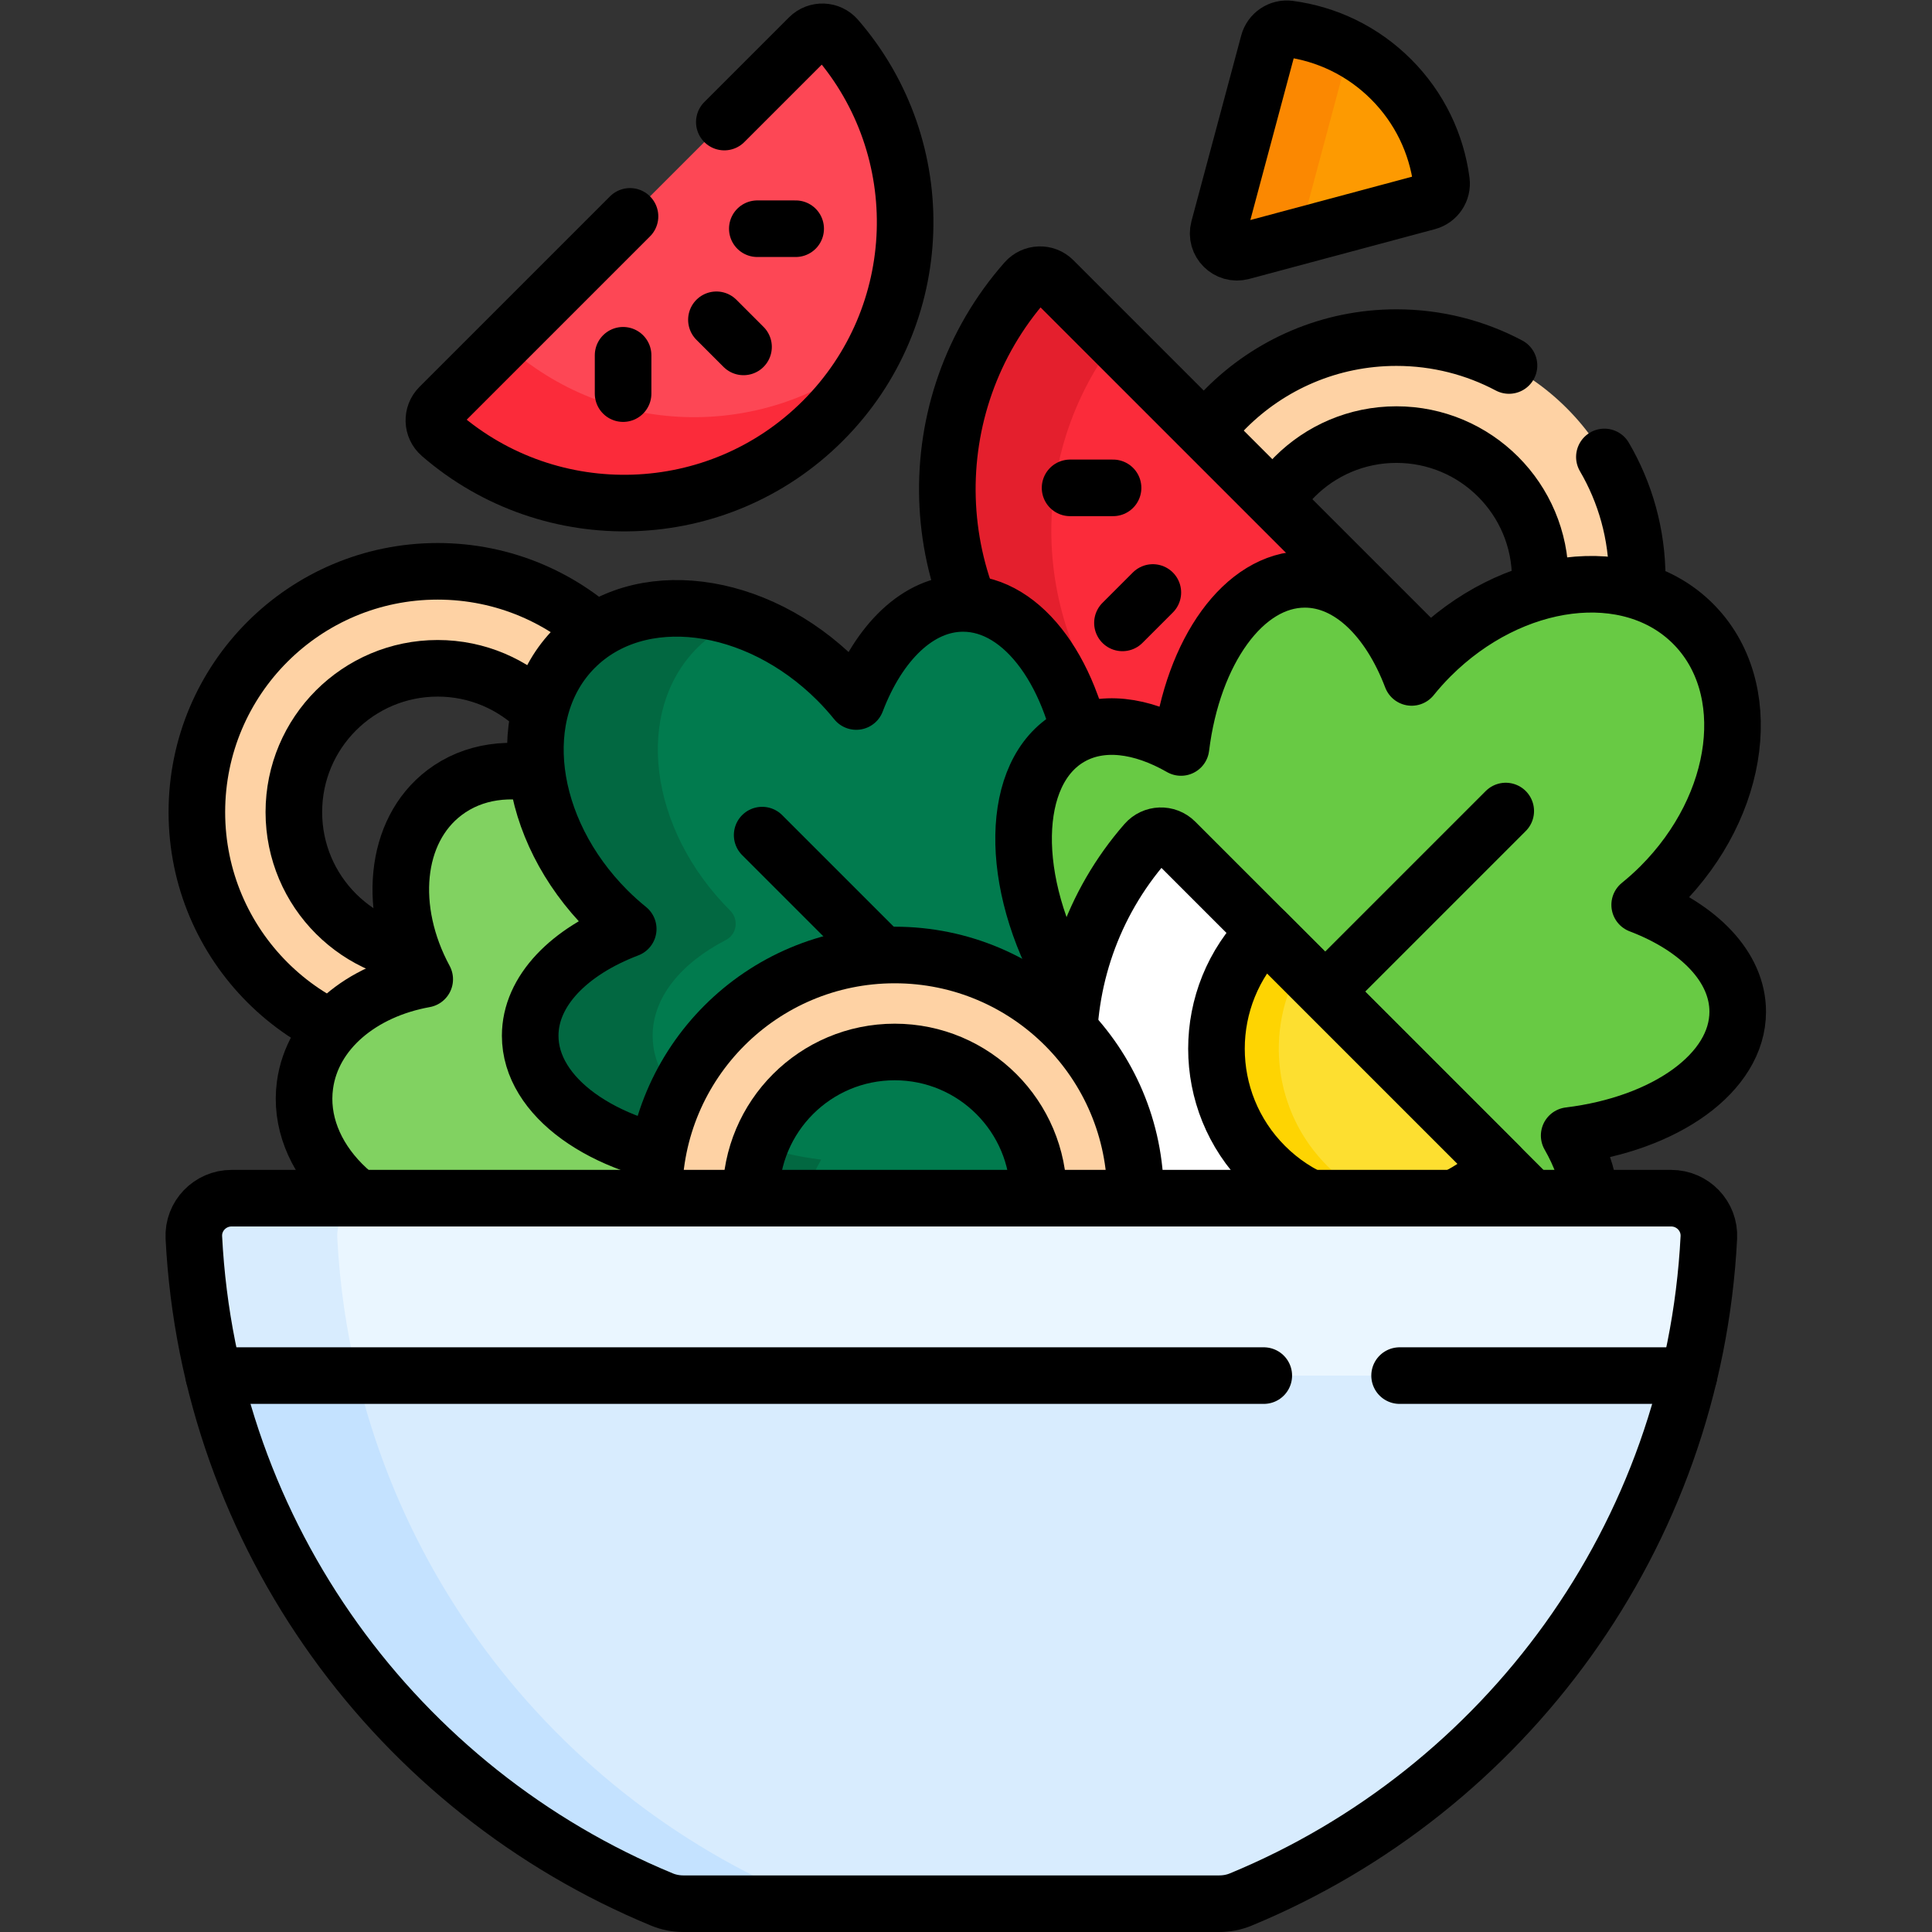 <svg xmlns="http://www.w3.org/2000/svg" xmlns:svg="http://www.w3.org/2000/svg" id="svg3942" xml:space="preserve" width="682.667" height="682.667" viewBox="0 0 682.667 682.667"><rect x="0" y="0" width="682.667" height="682.667" fill="#333333" stroke="none"/><defs id="defs3946"><clipPath id="clipPath3956"><path d="M 0,512 H 512 V 0 H 0 Z" id="path3954"></path></clipPath></defs><g id="g3948" transform="matrix(1.333,0,0,-1.333,0,682.667)"><g id="g3950"><g id="g3952" clip-path="url(#clipPath3956)"><g id="g3958" transform="translate(370.158,320.688)"><path d="m 0,0 c -21.053,0 -38.119,17.066 -38.119,38.119 0,21.052 17.066,38.119 38.119,38.119 21.052,0 38.119,-17.067 38.119,-38.119 C 38.119,17.066 21.052,0 0,0 m 0,101.948 c -35.251,0 -63.829,-28.577 -63.829,-63.829 0,-35.252 28.578,-63.829 63.829,-63.829 35.251,0 63.829,28.577 63.829,63.829 0,35.252 -28.578,63.829 -63.829,63.829" style="fill:#fed2a4;fill-opacity:1;fill-rule:nonzero;stroke:none" id="path3960"></path></g><g id="g3962" transform="translate(370.158,320.688)"><path d="m 0,0 c -21.053,0 -38.119,17.066 -38.119,38.119 0,21.052 17.066,38.119 38.119,38.119 21.052,0 38.119,-17.067 38.119,-38.119 C 38.119,17.066 21.052,0 0,0 Z M 29.842,94.556 C 20.937,99.275 10.78,101.948 0,101.948 c -35.251,0 -63.829,-28.577 -63.829,-63.829 0,-35.252 28.578,-63.829 63.829,-63.829 35.251,0 63.829,28.577 63.829,63.829 0,11.741 -3.17,22.742 -8.702,32.193" style="fill:none;stroke:#000000;stroke-width:15;stroke-linecap:round;stroke-linejoin:round;stroke-miterlimit:10;stroke-dasharray:none;stroke-opacity:1" id="path3964"></path></g><g id="g3966" transform="translate(116.013,258.738)"><path d="m 0,0 c -21.053,0 -38.119,17.066 -38.119,38.119 0,21.052 17.066,38.119 38.119,38.119 21.052,0 38.119,-17.067 38.119,-38.119 C 38.119,17.066 21.052,0 0,0 m 0,101.948 c -35.252,0 -63.829,-28.577 -63.829,-63.829 0,-35.252 28.577,-63.828 63.829,-63.828 35.251,0 63.829,28.576 63.829,63.828 0,35.252 -28.578,63.829 -63.829,63.829" style="fill:#fed2a4;fill-opacity:1;fill-rule:nonzero;stroke:none" id="path3968"></path></g><g id="g3970" transform="translate(116.013,258.738)"><path d="m 0,0 c -21.053,0 -38.119,17.066 -38.119,38.119 0,21.052 17.066,38.119 38.119,38.119 21.052,0 38.119,-17.067 38.119,-38.119 C 38.119,17.066 21.052,0 0,0 Z m 0,101.948 c -35.252,0 -63.829,-28.577 -63.829,-63.829 0,-35.252 28.577,-63.828 63.829,-63.828 35.251,0 63.829,28.576 63.829,63.828 0,35.252 -28.578,63.829 -63.829,63.829 z" style="fill:none;stroke:#000000;stroke-width:15;stroke-linecap:round;stroke-linejoin:round;stroke-miterlimit:10;stroke-dasharray:none;stroke-opacity:1" id="path3972"></path></g><g id="g3974" transform="translate(275.569,323.438)"><path d="m 0,0 c 31.331,-31.33 81.366,-32.554 114.158,-3.672 2.179,1.919 2.315,5.268 0.262,7.321 L 3.65,114.419 c -2.053,2.054 -5.402,1.917 -7.322,-0.261 C -32.554,81.366 -31.33,31.33 0,0" style="fill:#fb2b3a;fill-opacity:1;fill-rule:nonzero;stroke:none" id="path3976"></path></g><g id="g3978" transform="translate(303.121,312.453)"><path d="m 0,0 c -29.791,29.791 -32.34,76.482 -7.69,109.192 l -16.212,16.212 c -2.053,2.053 -5.403,1.917 -7.322,-0.262 C -60.106,92.35 -58.882,42.314 -27.552,10.984 -15.512,-1.055 -0.708,-8.63 14.816,-11.778 9.556,-8.488 4.574,-4.575 0,0" style="fill:#e41f2d;fill-opacity:1;fill-rule:nonzero;stroke:none" id="path3980"></path></g><g id="g3982" transform="translate(275.569,323.438)"><path d="m 0,0 c 31.331,-31.33 81.366,-32.554 114.158,-3.672 2.179,1.919 2.315,5.268 0.262,7.321 L 3.65,114.419 c -2.053,2.054 -5.402,1.917 -7.322,-0.261 C -32.554,81.366 -31.33,31.33 0,0 Z" style="fill:none;stroke:#000000;stroke-width:15;stroke-linecap:round;stroke-linejoin:round;stroke-miterlimit:10;stroke-dasharray:none;stroke-opacity:1" id="path3984"></path></g><g id="g3986" transform="translate(297.534,347.014)"><path d="M 0,0 8.059,8.059" style="fill:none;stroke:#000000;stroke-width:15;stroke-linecap:round;stroke-linejoin:round;stroke-miterlimit:10;stroke-dasharray:none;stroke-opacity:1" id="path3988"></path></g><g id="g3990" transform="translate(283.653,382.806)"><path d="M 0,0 H 11.396" style="fill:none;stroke:#000000;stroke-width:15;stroke-linecap:round;stroke-linejoin:round;stroke-miterlimit:10;stroke-dasharray:none;stroke-opacity:1" id="path3992"></path></g><g id="g3994" transform="translate(332.659,331.521)"><path d="M 0,0 V 11.397" style="fill:none;stroke:#000000;stroke-width:15;stroke-linecap:round;stroke-linejoin:round;stroke-miterlimit:10;stroke-dasharray:none;stroke-opacity:1" id="path3996"></path></g><g id="g3998" transform="translate(218.122,400.581)"><path d="m 0,0 c 27.806,27.806 29.025,72.131 3.658,101.385 -1.903,2.194 -5.271,2.314 -7.324,0.261 l -97.98,-97.98 c -2.053,-2.053 -1.933,-5.421 0.26,-7.324 C -72.131,-29.025 -27.806,-27.806 0,0" style="fill:#fd4755;fill-opacity:1;fill-rule:nonzero;stroke:none" id="path4000"></path></g><g id="g4002" transform="translate(135.265,419.692)"><path d="M 0,0 C -0.641,0.555 -1.082,1.242 -1.367,1.978 L -18.79,-15.445 c -2.052,-2.053 -1.932,-5.421 0.261,-7.324 29.255,-25.367 73.58,-24.148 101.386,3.658 5.433,5.434 9.837,11.504 13.24,17.963 C 68.206,-24.195 27.463,-23.814 0,0" style="fill:#fb2b3a;fill-opacity:1;fill-rule:nonzero;stroke:none" id="path4004"></path></g><g id="g4006" transform="translate(167,454.772)"><path d="m 0,0 -50.524,-50.524 c -2.053,-2.054 -1.933,-5.422 0.26,-7.324 29.255,-25.367 73.58,-24.148 101.386,3.658 27.806,27.806 29.025,72.13 3.658,101.385 -1.903,2.194 -5.271,2.314 -7.324,0.261 L 25,25" style="fill:none;stroke:#000000;stroke-width:15;stroke-linecap:round;stroke-linejoin:round;stroke-miterlimit:10;stroke-dasharray:none;stroke-opacity:1" id="path4008"></path></g><g id="g4010" transform="translate(197.093,420.172)"><path d="M 0,0 -7.188,7.188" style="fill:none;stroke:#000000;stroke-width:15;stroke-linecap:round;stroke-linejoin:round;stroke-miterlimit:10;stroke-dasharray:none;stroke-opacity:1" id="path4012"></path></g><g id="g4014" transform="translate(165.168,407.791)"><path d="M 0,0 V 10.165" style="fill:none;stroke:#000000;stroke-width:15;stroke-linecap:round;stroke-linejoin:round;stroke-miterlimit:10;stroke-dasharray:none;stroke-opacity:1" id="path4016"></path></g><g id="g4018" transform="translate(210.912,451.502)"><path d="M 0,0 H -10.166" style="fill:none;stroke:#000000;stroke-width:15;stroke-linecap:round;stroke-linejoin:round;stroke-miterlimit:10;stroke-dasharray:none;stroke-opacity:1" id="path4020"></path></g><g id="g4022" transform="translate(192.607,244.73)"><path d="m 0,0 c -3.577,0 -7.066,-0.371 -10.436,-1.071 4.365,12.756 1.281,29.467 -9.312,43.404 -15.111,19.88 -39.759,26.574 -55.052,14.95 -13.406,-10.19 -15.171,-31.072 -5.224,-49.462 -16.815,-3.029 -29.789,-13.744 -31.736,-28.032 -2.594,-19.033 15.361,-37.197 40.104,-40.569 7.508,-1.024 14.773,-0.56 21.331,1.104 4.096,-24.097 25.061,-42.45 50.325,-42.45 28.201,0 51.063,22.862 51.063,51.063 C 51.063,-22.862 28.201,0 0,0" style="fill:#81d261;fill-opacity:1;fill-rule:nonzero;stroke:none" id="path4024"></path></g><g id="g4026" transform="translate(192.607,244.73)"><path d="m 0,0 c -3.577,0 -7.066,-0.371 -10.436,-1.071 4.365,12.756 1.281,29.467 -9.312,43.404 -15.111,19.88 -39.759,26.574 -55.052,14.95 -13.406,-10.19 -15.171,-31.072 -5.224,-49.462 -16.815,-3.029 -29.789,-13.744 -31.736,-28.032 -2.594,-19.033 15.361,-37.197 40.104,-40.569 7.508,-1.024 14.773,-0.56 21.331,1.104 4.096,-24.097 25.061,-42.45 50.325,-42.45 28.201,0 51.063,22.862 51.063,51.063 C 51.063,-22.862 28.201,0 0,0 Z" style="fill:none;stroke:#000000;stroke-width:15;stroke-linecap:round;stroke-linejoin:round;stroke-miterlimit:10;stroke-dasharray:none;stroke-opacity:1" id="path4028"></path></g><g id="g4030" transform="translate(182.47,175.299)"><path d="m 0,0 c -4.737,8.205 -3.328,18.891 2.748,29.436 -25.491,3.106 -44.677,16.627 -44.677,32.838 0,11.915 10.373,22.371 25.988,28.312 -1.885,1.531 -3.725,3.169 -5.495,4.939 -21.603,21.603 -25.476,52.756 -8.65,69.581 16.825,16.826 47.978,12.953 69.581,-8.65 1.796,-1.797 3.459,-3.664 5.008,-5.58 5.941,15.622 16.398,25.999 28.316,25.999 16.188,0 29.695,-19.131 32.826,-44.567 10.526,6.046 21.186,7.44 29.375,2.712 16.027,-9.254 16.518,-38.41 1.095,-65.123 C 126.025,52.421 111.625,40.324 98.384,36.636 94.696,23.396 82.599,8.995 65.123,-1.095 38.41,-16.518 9.253,-16.027 0,0" style="fill:#017b4e;fill-opacity:1;fill-rule:nonzero;stroke:none" id="path4032"></path></g><g id="g4034" transform="translate(214.929,175.299)"><path d="m 0,0 c -4.737,8.205 -3.328,18.891 2.748,29.436 -25.491,3.106 -44.677,16.627 -44.677,32.838 0,10.155 7.535,19.25 19.428,25.393 2.94,1.52 3.461,5.468 1.118,7.805 -0.017,0.018 -0.035,0.036 -0.053,0.053 -21.603,21.603 -25.476,52.756 -8.65,69.581 3.317,3.318 7.198,5.819 11.447,7.55 -16.327,5.52 -33.082,3.276 -43.907,-7.55 -16.826,-16.825 -12.953,-47.978 8.65,-69.581 1.771,-1.77 3.61,-3.408 5.495,-4.939 -15.614,-5.941 -25.988,-16.397 -25.988,-28.312 0,-16.211 19.186,-29.732 44.678,-32.838 C -35.787,18.891 -37.196,8.205 -32.459,0 -25.579,-11.918 -7.69,-15.237 12.013,-9.819 6.769,-7.777 2.599,-4.501 0,0" style="fill:#026841;fill-opacity:1;fill-rule:nonzero;stroke:none" id="path4036"></path></g><g id="g4038" transform="translate(182.47,175.299)"><path d="m 0,0 c -4.737,8.205 -3.328,18.891 2.748,29.436 -25.491,3.106 -44.677,16.627 -44.677,32.838 0,11.915 10.373,22.371 25.988,28.312 -1.885,1.531 -3.725,3.169 -5.495,4.939 -21.603,21.603 -25.476,52.756 -8.65,69.581 16.825,16.826 47.978,12.953 69.581,-8.65 1.796,-1.797 3.459,-3.664 5.008,-5.58 5.941,15.622 16.398,25.999 28.316,25.999 16.188,0 29.695,-19.131 32.826,-44.567 10.526,6.046 21.186,7.44 29.375,2.712 16.027,-9.254 16.518,-38.41 1.095,-65.123 C 126.025,52.421 111.625,40.324 98.384,36.636 94.696,23.396 82.599,8.995 65.123,-1.095 38.41,-16.518 9.253,-16.027 0,0 Z" style="fill:none;stroke:#000000;stroke-width:15;stroke-linecap:round;stroke-linejoin:round;stroke-miterlimit:10;stroke-dasharray:none;stroke-opacity:1" id="path4040"></path></g><g id="g4042" transform="translate(202.03,290.759)"><path d="M 0,0 98.542,-98.542" style="fill:none;stroke:#000000;stroke-width:15;stroke-linecap:round;stroke-linejoin:round;stroke-miterlimit:10;stroke-dasharray:none;stroke-opacity:1" id="path4044"></path></g><g id="g4046" transform="translate(418.698,181.682)"><path d="m 0,0 c 4.737,8.205 3.328,18.891 -2.748,29.436 25.491,3.106 44.678,16.627 44.678,32.838 0,11.915 -10.374,22.371 -25.989,28.312 1.886,1.531 3.725,3.169 5.495,4.939 21.603,21.603 25.476,52.756 8.651,69.581 -16.826,16.826 -47.978,12.953 -69.582,-8.65 -1.796,-1.797 -3.458,-3.664 -5.008,-5.58 -5.941,15.622 -16.398,26 -28.316,26 -16.188,0 -29.695,-19.132 -32.826,-44.568 -10.525,6.046 -21.186,7.44 -29.375,2.712 -16.027,-9.253 -16.518,-38.41 -1.095,-65.123 10.09,-17.476 24.49,-29.573 37.731,-33.261 3.688,-13.24 15.785,-27.641 33.261,-37.731 C -38.41,-16.518 -9.253,-16.027 0,0" style="fill:#68ca44;fill-opacity:1;fill-rule:nonzero;stroke:none" id="path4048"></path></g><g id="g4050" transform="translate(418.698,181.682)"><path d="m 0,0 c 4.737,8.205 3.328,18.891 -2.748,29.436 25.491,3.106 44.678,16.627 44.678,32.838 0,11.915 -10.374,22.371 -25.989,28.312 1.886,1.531 3.725,3.169 5.495,4.939 21.603,21.603 25.476,52.756 8.651,69.581 -16.826,16.826 -47.978,12.953 -69.582,-8.65 -1.796,-1.797 -3.458,-3.664 -5.008,-5.58 -5.941,15.622 -16.398,26 -28.316,26 -16.188,0 -29.695,-19.132 -32.826,-44.568 -10.525,6.046 -21.186,7.44 -29.375,2.712 -16.027,-9.253 -16.518,-38.41 -1.095,-65.123 10.09,-17.476 24.49,-29.573 37.731,-33.261 3.688,-13.24 15.785,-27.641 33.261,-37.731 C -38.41,-16.518 -9.253,-16.027 0,0 Z" style="fill:none;stroke:#000000;stroke-width:15;stroke-linecap:round;stroke-linejoin:round;stroke-miterlimit:10;stroke-dasharray:none;stroke-opacity:1" id="path4052"></path></g><g id="g4054" transform="translate(399.137,297.142)"><path d="M 0,0 -98.542,-98.542" style="fill:none;stroke:#000000;stroke-width:15;stroke-linecap:round;stroke-linejoin:round;stroke-miterlimit:10;stroke-dasharray:none;stroke-opacity:1" id="path4056"></path></g><g id="g4058" transform="translate(307.613,175.343)"><path d="m 0,0 c 31.112,-31.112 80.746,-32.415 113.409,-3.908 2.333,2.036 2.468,5.621 0.278,7.811 L 3.904,113.687 c -2.19,2.189 -5.776,2.055 -7.812,-0.279 C -32.415,80.745 -31.112,31.112 0,0" style="fill:#ffffff;fill-opacity:1;fill-rule:nonzero;stroke:none" id="path4060"></path></g><g id="g4062" transform="translate(307.613,175.343)"><path d="m 0,0 c 31.112,-31.112 80.746,-32.415 113.409,-3.908 2.333,2.036 2.468,5.621 0.278,7.811 L 3.904,113.687 c -2.19,2.189 -5.776,2.055 -7.812,-0.279 C -32.415,80.745 -31.112,31.112 0,0 Z" style="fill:none;stroke:#000000;stroke-width:15;stroke-linecap:round;stroke-linejoin:round;stroke-miterlimit:10;stroke-dasharray:none;stroke-opacity:1" id="path4064"></path></g><g id="g4066" transform="translate(335.331,203.061)"><path d="M 0,0 C 17.164,-17.164 44.991,-17.164 62.155,0 L 0,62.155 C -17.164,44.991 -17.164,17.164 0,0" style="fill:#fddf30;fill-opacity:1;fill-rule:nonzero;stroke:none" id="path4068"></path></g><g id="g4070" transform="translate(351.845,203.06)"><path d="m 0,0 c -14.303,14.304 -16.676,36.009 -7.14,52.78 l -9.375,9.375 C -33.678,44.992 -33.678,17.164 -16.515,0 -5.823,-10.692 9.007,-14.72 22.82,-12.091 14.459,-10.5 6.472,-6.471 0,0" style="fill:#fed402;fill-opacity:1;fill-rule:nonzero;stroke:none" id="path4072"></path></g><g id="g4074" transform="translate(335.331,203.061)"><path d="M 0,0 C 17.164,-17.164 44.991,-17.164 62.155,0 L 0,62.155 C -17.164,44.991 -17.164,17.164 0,0 Z" style="fill:none;stroke:#000000;stroke-width:15;stroke-linecap:round;stroke-linejoin:round;stroke-miterlimit:10;stroke-dasharray:none;stroke-opacity:1" id="path4076"></path></g><g id="g4078" transform="translate(237.168,157.034)"><path d="m 0,0 c -21.053,0 -38.119,17.066 -38.119,38.119 0,21.052 17.066,38.119 38.119,38.119 21.053,0 38.119,-17.067 38.119,-38.119 C 38.119,17.066 21.053,0 0,0 m 0,101.948 c -35.251,0 -63.829,-28.577 -63.829,-63.829 0,-35.252 28.578,-63.828 63.829,-63.828 35.251,0 63.829,28.576 63.829,63.828 0,35.252 -28.578,63.829 -63.829,63.829" style="fill:#fed2a4;fill-opacity:1;fill-rule:nonzero;stroke:none" id="path4080"></path></g><g id="g4082" transform="translate(237.168,157.034)"><path d="m 0,0 c -21.053,0 -38.119,17.066 -38.119,38.119 0,21.052 17.066,38.119 38.119,38.119 21.053,0 38.119,-17.067 38.119,-38.119 C 38.119,17.066 21.053,0 0,0 Z m 0,101.948 c -35.251,0 -63.829,-28.577 -63.829,-63.829 0,-35.252 28.578,-63.828 63.829,-63.828 35.251,0 63.829,28.576 63.829,63.828 0,35.252 -28.578,63.829 -63.829,63.829 z" style="fill:none;stroke:#000000;stroke-width:15;stroke-linecap:round;stroke-linejoin:round;stroke-miterlimit:10;stroke-dasharray:none;stroke-opacity:1" id="path4084"></path></g><g id="g4086" transform="translate(181.155,7.5)"><path d="m 0,0 h 142.051 c 1.937,0 3.863,0.36 5.654,1.1 69.96,28.885 120.059,96.106 124.115,175.488 0.291,5.684 -4.299,10.43 -9.991,10.43 h -381.607 c -5.691,0 -10.282,-4.746 -9.991,-10.43 C -125.712,97.206 -75.613,29.985 -5.653,1.1 -3.863,0.36 -1.937,0 0,0" style="fill:#d8ecfe;fill-opacity:1;fill-rule:nonzero;stroke:none" id="path4088"></path></g><g id="g4090" transform="translate(89.398,184.088)"><path d="m 0,0 c -0.291,5.684 4.299,10.43 9.991,10.43 h -38.012 c -5.691,0 -10.282,-4.746 -9.991,-10.43 4.056,-79.382 54.156,-146.603 124.116,-175.489 1.79,-0.739 3.716,-1.099 5.653,-1.099 h 38.012 c -1.937,0 -3.863,0.36 -5.653,1.099 C 54.156,-146.603 4.057,-79.382 0,0" style="fill:#c4e2ff;fill-opacity:1;fill-rule:nonzero;stroke:none" id="path4092"></path></g><g id="g4094" transform="translate(442.984,194.518)"><path d="m 0,0 h -381.607 c -5.691,0 -10.282,-4.746 -9.991,-10.43 0.64,-12.537 2.433,-24.771 5.267,-36.598 H 4.724 C 7.558,-35.201 9.351,-22.967 9.991,-10.43 10.282,-4.746 5.691,0 0,0" style="fill:#eaf6ff;fill-opacity:1;fill-rule:nonzero;stroke:none" id="path4096"></path></g><g id="g4098" transform="translate(51.386,184.088)"><path d="M 0,0 C 0.641,-12.538 2.433,-24.771 5.268,-36.599 H 43.28 C 40.445,-24.771 38.653,-12.538 38.012,0 c -0.29,5.684 4.3,10.43 9.991,10.43 H 9.991 C 4.3,10.43 -0.291,5.684 0,0" style="fill:#d8ecfe;fill-opacity:1;fill-rule:nonzero;stroke:none" id="path4100"></path></g><g id="g4102" transform="translate(371,147.49)"><path d="M 0,0 H 76.708" style="fill:none;stroke:#000000;stroke-width:15;stroke-linecap:round;stroke-linejoin:round;stroke-miterlimit:10;stroke-dasharray:none;stroke-opacity:1" id="path4104"></path></g><g id="g4106" transform="translate(56.653,147.49)"><path d="M 0,0 H 278.347" style="fill:none;stroke:#000000;stroke-width:15;stroke-linecap:round;stroke-linejoin:round;stroke-miterlimit:10;stroke-dasharray:none;stroke-opacity:1" id="path4108"></path></g><g id="g4110" transform="translate(181.155,7.5)"><path d="m 0,0 h 142.051 c 1.937,0 3.863,0.36 5.654,1.1 69.96,28.885 120.059,96.106 124.115,175.488 0.291,5.684 -4.299,10.43 -9.991,10.43 h -381.607 c -5.691,0 -10.282,-4.746 -9.991,-10.43 C -125.712,97.206 -75.613,29.985 -5.653,1.1 -3.863,0.36 -1.937,0 0,0 Z" style="fill:none;stroke:#000000;stroke-width:15;stroke-linecap:round;stroke-linejoin:round;stroke-miterlimit:10;stroke-dasharray:none;stroke-opacity:1" id="path4112"></path></g><g id="g4114" transform="translate(378.42,458.627)"><path d="m 0,0 c 2.42,0.649 4.001,2.991 3.671,5.475 -1.31,9.878 -5.755,19.419 -13.345,27.009 -7.591,7.59 -17.132,12.036 -27.01,13.346 -2.483,0.329 -4.825,-1.251 -5.474,-3.672 l -13.19,-49.224 c -0.996,-3.718 2.406,-7.12 6.123,-6.123 z" style="fill:#fd9a01;fill-opacity:1;fill-rule:nonzero;stroke:none" id="path4116"></path></g><g id="g4118" transform="translate(344.938,451.56)"><path d="m 0,0 12.792,47.743 c -5.036,2.701 -10.461,4.419 -15.993,5.153 -2.484,0.33 -4.825,-1.251 -5.474,-3.671 L -21.865,0 c -0.996,-3.717 2.406,-7.119 6.123,-6.123 L -0.13,-1.94 C -0.21,-1.318 -0.178,-0.665 0,0" style="fill:#fb8801;fill-opacity:1;fill-rule:nonzero;stroke:none" id="path4120"></path></g><g id="g4122" transform="translate(378.42,458.627)"><path d="m 0,0 c 2.42,0.649 4.001,2.991 3.671,5.475 -1.31,9.878 -5.755,19.419 -13.345,27.009 -7.591,7.59 -17.132,12.036 -27.01,13.346 -2.483,0.329 -4.825,-1.251 -5.474,-3.672 l -13.19,-49.224 c -0.996,-3.718 2.406,-7.12 6.123,-6.123 z" style="fill:none;stroke:#000000;stroke-width:15;stroke-linecap:round;stroke-linejoin:round;stroke-miterlimit:10;stroke-dasharray:none;stroke-opacity:1" id="path4124"></path></g></g></g></g></svg>